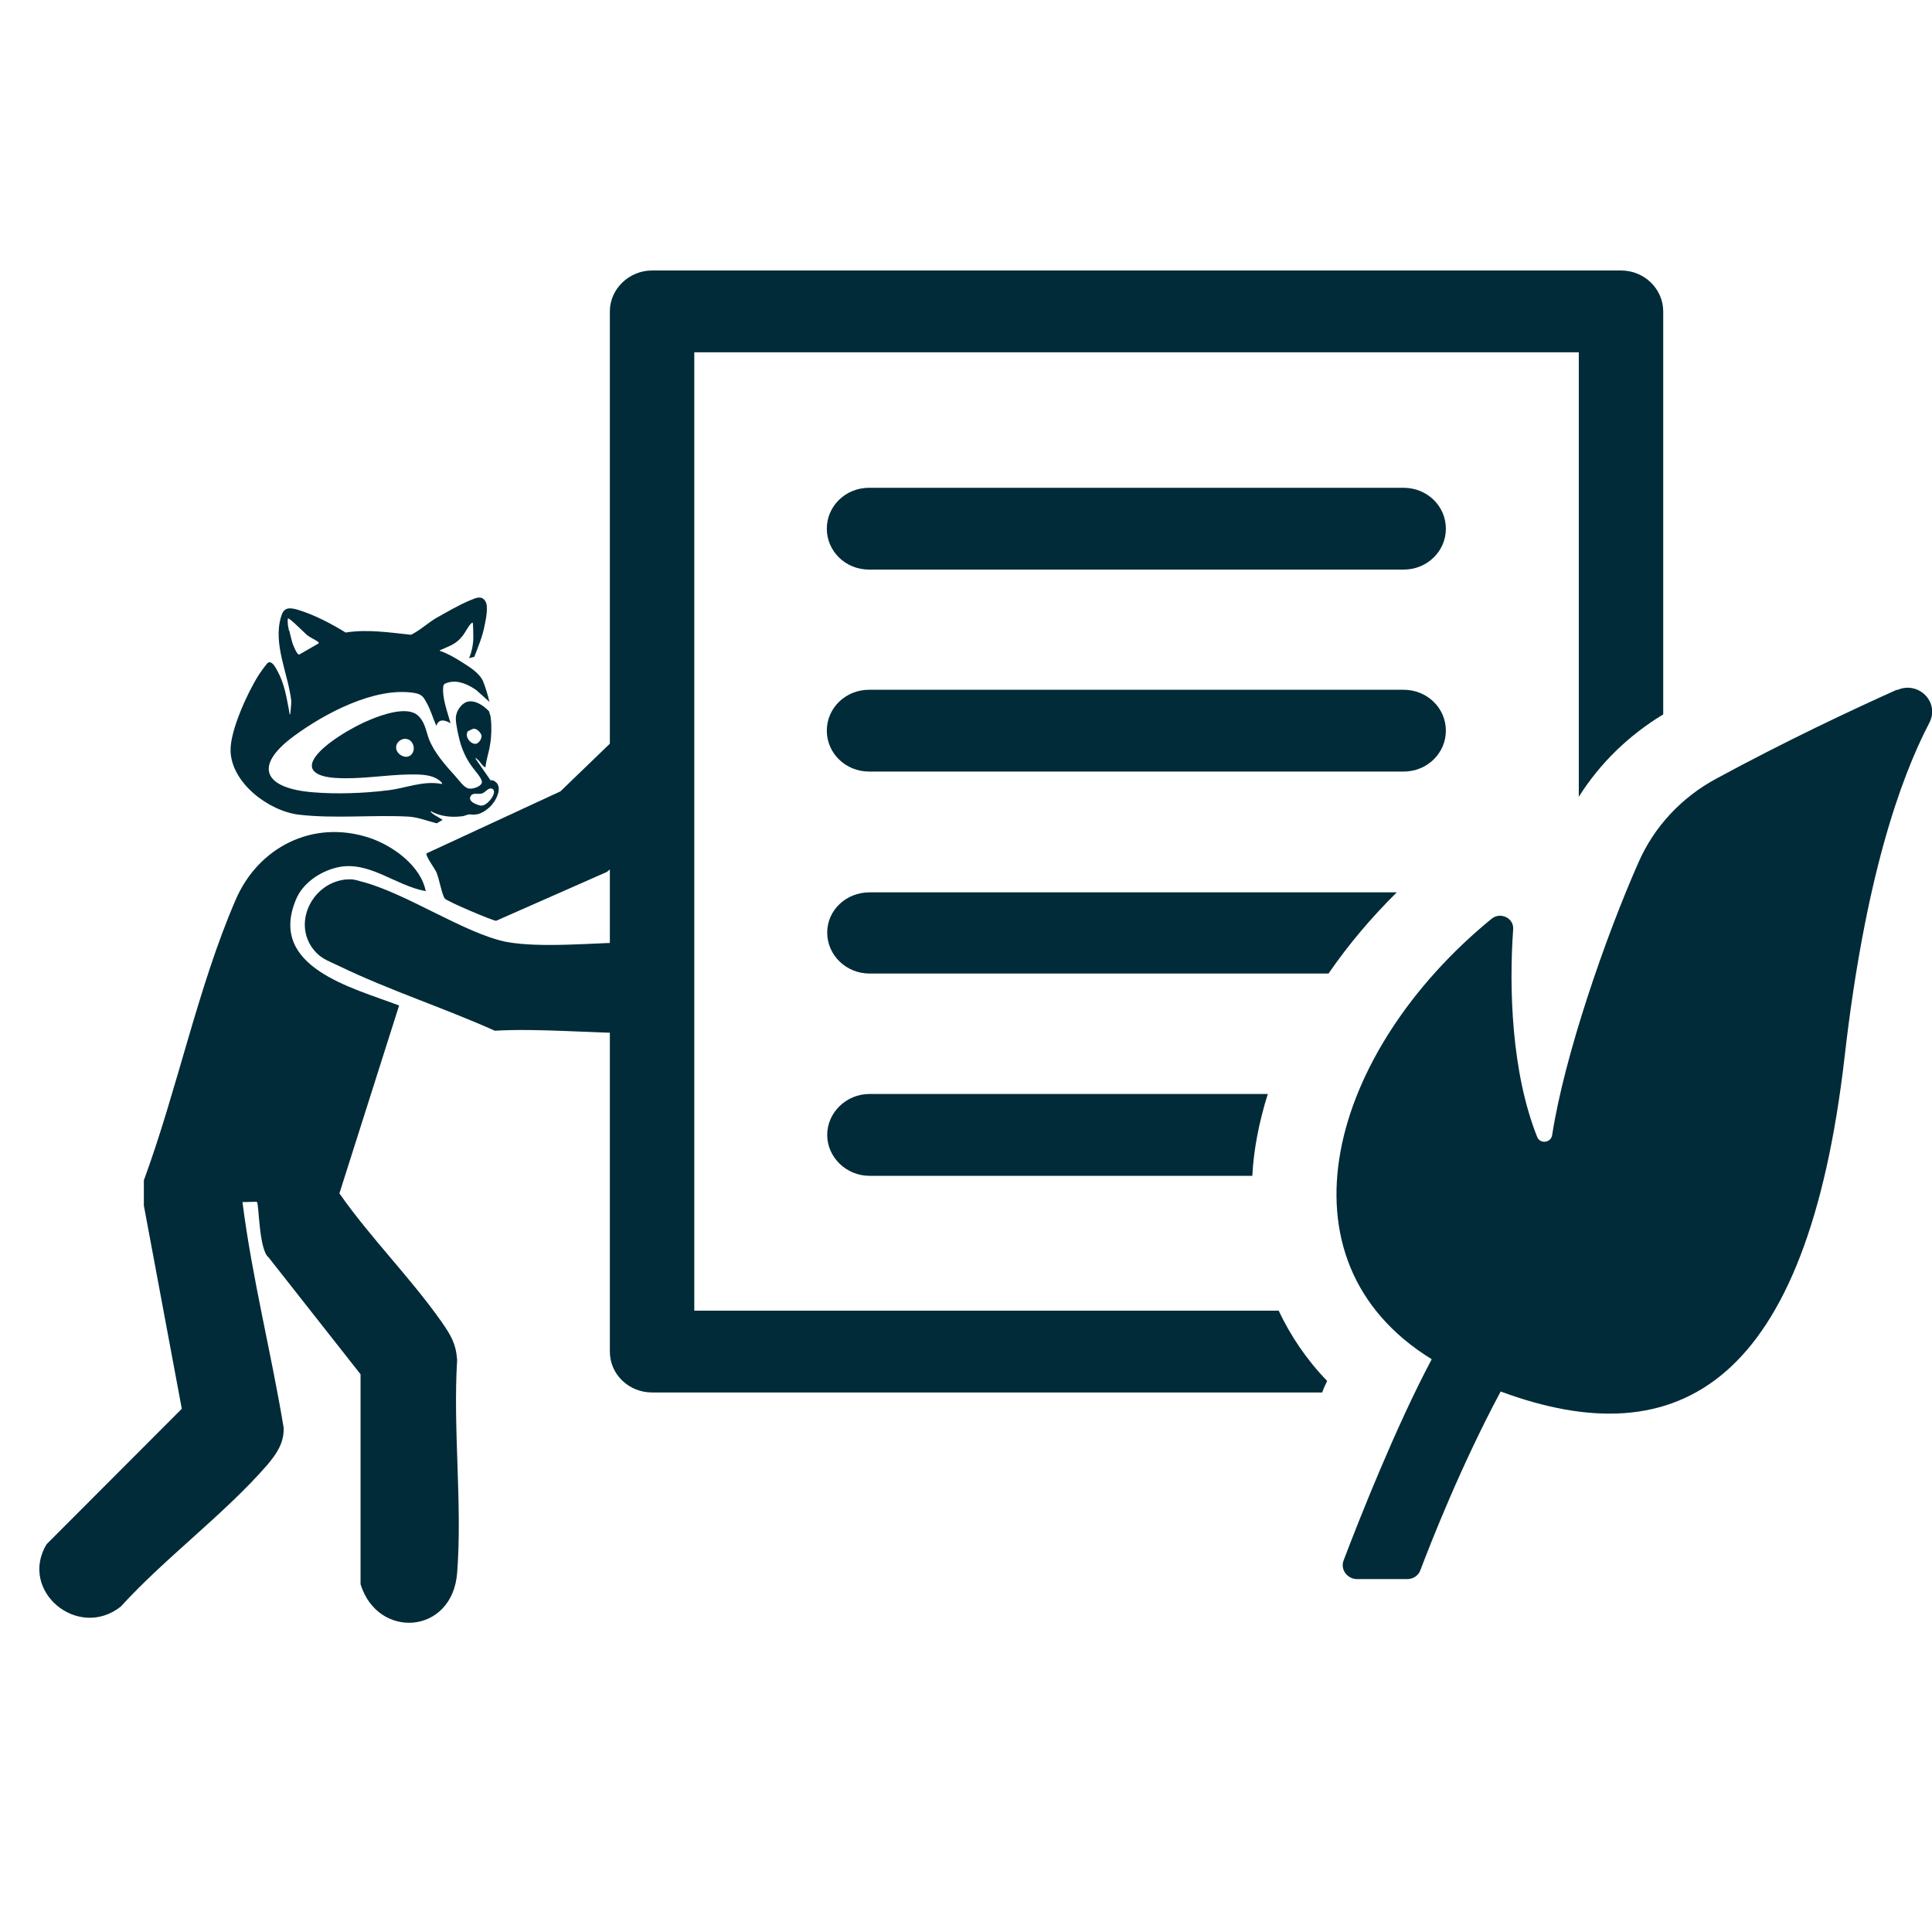 <svg width="50" height="50" viewBox="0 0 50 50" fill="none" xmlns="http://www.w3.org/2000/svg">
<g clip-path="url(#clip0_3088_13433)">
<path d="M17.968 33.92V9.117H40.859V20.621C41.406 19.753 42.148 19.033 43.044 18.488V8.059C43.044 7.48 42.558 7 41.952 7H16.876C16.278 7 15.783 7.48 15.783 8.059V34.978C15.783 35.574 16.278 36.037 16.876 36.037H34.219C34.253 35.93 34.296 35.847 34.347 35.739C33.818 35.194 33.4 34.573 33.092 33.92H17.977H17.968Z" fill="#012B38"/>
<path d="M36.326 12.624H22.491C21.885 12.624 21.398 13.095 21.398 13.682C21.398 14.27 21.885 14.741 22.491 14.741H36.326C36.932 14.741 37.419 14.27 37.419 13.682C37.419 13.095 36.932 12.624 36.326 12.624Z" fill="#012B38"/>
<path d="M36.326 17.851H22.491C21.885 17.851 21.398 18.322 21.398 18.909C21.398 19.496 21.885 19.968 22.491 19.968H36.326C36.932 19.968 37.419 19.496 37.419 18.909C37.419 18.322 36.932 17.851 36.326 17.851Z" fill="#012B38"/>
<path d="M22.501 23.094C21.903 23.094 21.408 23.549 21.408 24.136C21.408 24.723 21.903 25.195 22.501 25.195H34.382C34.894 24.45 35.474 23.764 36.148 23.094H22.509H22.501Z" fill="#012B38"/>
<path d="M32.41 30.43C32.444 29.743 32.589 29.015 32.811 28.312H22.501C21.903 28.312 21.408 28.792 21.408 29.371C21.408 29.95 21.903 30.43 22.501 30.43H32.41Z" fill="#012B38"/>
<path d="M49.088 17.851C47.876 18.397 46.237 19.166 44.419 20.15C43.514 20.638 42.806 21.399 42.405 22.317C41.551 24.244 40.484 27.328 40.169 29.38C40.134 29.578 39.861 29.611 39.784 29.429C39.119 27.767 39.05 25.592 39.161 24.045C39.178 23.756 38.828 23.59 38.598 23.781C34.416 27.204 32.88 32.605 37.053 35.177C36.123 36.922 35.167 39.345 34.774 40.379C34.68 40.619 34.868 40.867 35.124 40.867H36.413C36.575 40.867 36.712 40.776 36.763 40.627C37.019 39.949 37.813 37.923 38.837 36.012C43.463 37.724 46.766 35.814 47.739 27.345C48.26 22.78 49.164 20.175 49.933 18.703C50.206 18.173 49.651 17.611 49.096 17.859L49.088 17.851Z" fill="#012B38"/>
<path d="M11.012 23.061C10.227 22.92 9.544 22.259 8.725 22.449C8.272 22.556 7.828 22.863 7.658 23.284C6.932 25.029 9.109 25.559 10.329 26.022L8.784 30.885C9.587 32.034 10.611 33.051 11.422 34.201C11.661 34.548 11.797 34.755 11.831 35.194C11.72 36.988 11.968 38.932 11.831 40.702C11.712 42.306 9.774 42.438 9.331 40.999V35.566L6.949 32.539C6.702 32.349 6.702 31.158 6.651 31.108C6.633 31.091 6.352 31.116 6.275 31.108C6.523 33.068 7.018 34.995 7.342 36.955C7.35 37.352 7.154 37.633 6.907 37.923C5.806 39.188 4.269 40.321 3.126 41.578C2.016 42.455 0.48 41.173 1.205 39.965L4.705 36.459L3.723 31.199V30.546C4.577 28.23 5.123 25.542 6.096 23.293C6.676 21.936 8.084 21.2 9.553 21.68C10.176 21.887 10.901 22.416 11.021 23.078L11.012 23.061Z" fill="#012B38"/>
<path d="M16.552 24.376V26.741C15.323 26.741 13.974 26.609 12.805 26.675C11.499 26.088 10.065 25.625 8.785 25.005C8.58 24.905 8.358 24.831 8.196 24.666C7.53 23.996 8.025 22.871 8.93 22.763C9.126 22.747 9.177 22.763 9.348 22.813C10.492 23.102 12.028 24.161 13.104 24.376C13.991 24.541 15.374 24.401 16.543 24.376H16.552Z" fill="#012B38"/>
<path d="M16.552 18.504V21.829C16.279 22.085 15.997 22.325 15.707 22.565L12.839 23.83C12.754 23.83 11.542 23.317 11.508 23.251C11.431 23.135 11.371 22.755 11.294 22.573C11.243 22.465 11.004 22.143 11.039 22.085L14.504 20.48L16.552 18.504Z" fill="#012B38"/>
<path d="M12.71 20.216L12.309 19.637V19.612C12.309 19.612 12.369 19.662 12.394 19.687C12.42 19.72 12.531 19.877 12.565 19.852C12.582 19.654 12.659 19.455 12.684 19.265C12.719 19.075 12.727 18.777 12.701 18.587C12.701 18.529 12.667 18.463 12.659 18.413C12.522 18.256 12.215 18.049 12.002 18.206C11.874 18.297 11.788 18.471 11.797 18.611C11.797 18.744 11.865 19.05 11.899 19.174C11.959 19.397 12.061 19.629 12.206 19.827C12.275 19.927 12.454 20.117 12.471 20.224C12.488 20.348 12.232 20.431 12.13 20.406C12.01 20.39 11.865 20.175 11.788 20.092C11.524 19.802 11.233 19.472 11.097 19.116C11.02 18.901 10.994 18.661 10.79 18.496C10.508 18.281 9.893 18.496 9.595 18.62C9.176 18.785 8.314 19.273 8.11 19.67C7.93 20.034 8.417 20.117 8.681 20.133C9.33 20.175 9.979 20.05 10.627 20.042C10.918 20.042 11.233 20.042 11.438 20.257V20.29C10.952 20.191 10.491 20.406 10.013 20.456C9.415 20.53 8.707 20.555 8.11 20.505C6.838 20.406 6.539 19.835 7.606 19.05C8.391 18.471 9.697 17.768 10.721 17.933C10.909 17.966 10.952 18.024 11.037 18.181C11.148 18.372 11.199 18.578 11.293 18.785C11.353 18.595 11.515 18.628 11.66 18.719C11.583 18.43 11.438 18.066 11.472 17.768C11.472 17.702 11.541 17.677 11.609 17.66C11.865 17.594 12.121 17.718 12.326 17.859L12.667 18.165C12.625 17.991 12.565 17.784 12.497 17.619C12.386 17.396 12.138 17.255 11.933 17.123C11.763 17.015 11.575 16.908 11.379 16.842C11.379 16.825 11.404 16.825 11.413 16.817C11.652 16.709 11.805 16.668 11.967 16.461C12.044 16.37 12.113 16.213 12.189 16.139C12.206 16.122 12.215 16.114 12.232 16.114C12.249 16.139 12.249 16.47 12.249 16.511C12.249 16.668 12.206 16.891 12.138 17.032L12.275 16.999C12.377 16.734 12.488 16.47 12.539 16.197C12.573 16.039 12.65 15.684 12.556 15.552C12.463 15.411 12.326 15.469 12.189 15.527C11.899 15.642 11.549 15.849 11.268 16.006C11.054 16.139 10.858 16.321 10.636 16.428C10.081 16.37 9.509 16.279 8.946 16.37C8.57 16.139 8.144 15.915 7.717 15.783C7.487 15.717 7.341 15.709 7.273 15.965C7.06 16.676 7.461 17.445 7.538 18.14C7.538 18.256 7.521 18.363 7.512 18.487C7.487 18.487 7.487 18.438 7.487 18.421C7.41 18.032 7.367 17.702 7.171 17.346C7.128 17.272 7.043 17.098 6.94 17.148C6.906 17.164 6.718 17.429 6.684 17.487C6.403 17.933 5.95 18.918 5.967 19.439C5.993 20.257 6.94 20.985 7.734 21.084C8.673 21.192 9.646 21.084 10.576 21.134C10.824 21.151 11.071 21.25 11.302 21.308L11.455 21.217C11.379 21.167 11.31 21.134 11.233 21.084C11.233 21.084 11.123 21.01 11.148 20.993C11.387 21.126 11.669 21.159 11.942 21.126C12.01 21.126 12.078 21.084 12.138 21.076C12.206 21.076 12.266 21.093 12.317 21.076C12.454 21.076 12.659 20.919 12.736 20.82C12.889 20.638 13.043 20.265 12.71 20.183V20.216ZM12.13 18.918C12.13 18.918 12.232 18.851 12.275 18.86C12.351 18.86 12.454 18.975 12.463 19.041C12.463 19.116 12.42 19.19 12.36 19.232C12.223 19.323 11.985 19.058 12.121 18.909L12.13 18.918ZM10.636 19.538C10.491 19.67 10.235 19.505 10.252 19.331C10.252 19.215 10.388 19.099 10.517 19.124C10.704 19.149 10.773 19.414 10.636 19.538ZM7.478 16.321C7.478 16.321 7.461 16.221 7.452 16.188C7.452 16.122 7.435 16.089 7.452 16.006C7.469 15.99 7.606 16.114 7.623 16.13C7.734 16.23 7.845 16.345 7.947 16.436C8.033 16.503 8.135 16.544 8.221 16.602C8.238 16.618 8.255 16.627 8.246 16.651L7.743 16.941C7.683 16.941 7.606 16.734 7.58 16.676C7.538 16.552 7.521 16.445 7.487 16.321H7.478ZM12.463 20.853C12.351 20.836 12.095 20.745 12.181 20.605C12.232 20.497 12.386 20.572 12.488 20.53C12.556 20.505 12.633 20.39 12.719 20.406C12.923 20.464 12.608 20.869 12.463 20.845V20.853Z" fill="#012B38"/>
</g>
<defs>
<clipPath id="clip0_3088_13433">
<rect width="49" height="35" fill="white" transform="translate(1 7)"/>
</clipPath>
</defs>
</svg>
